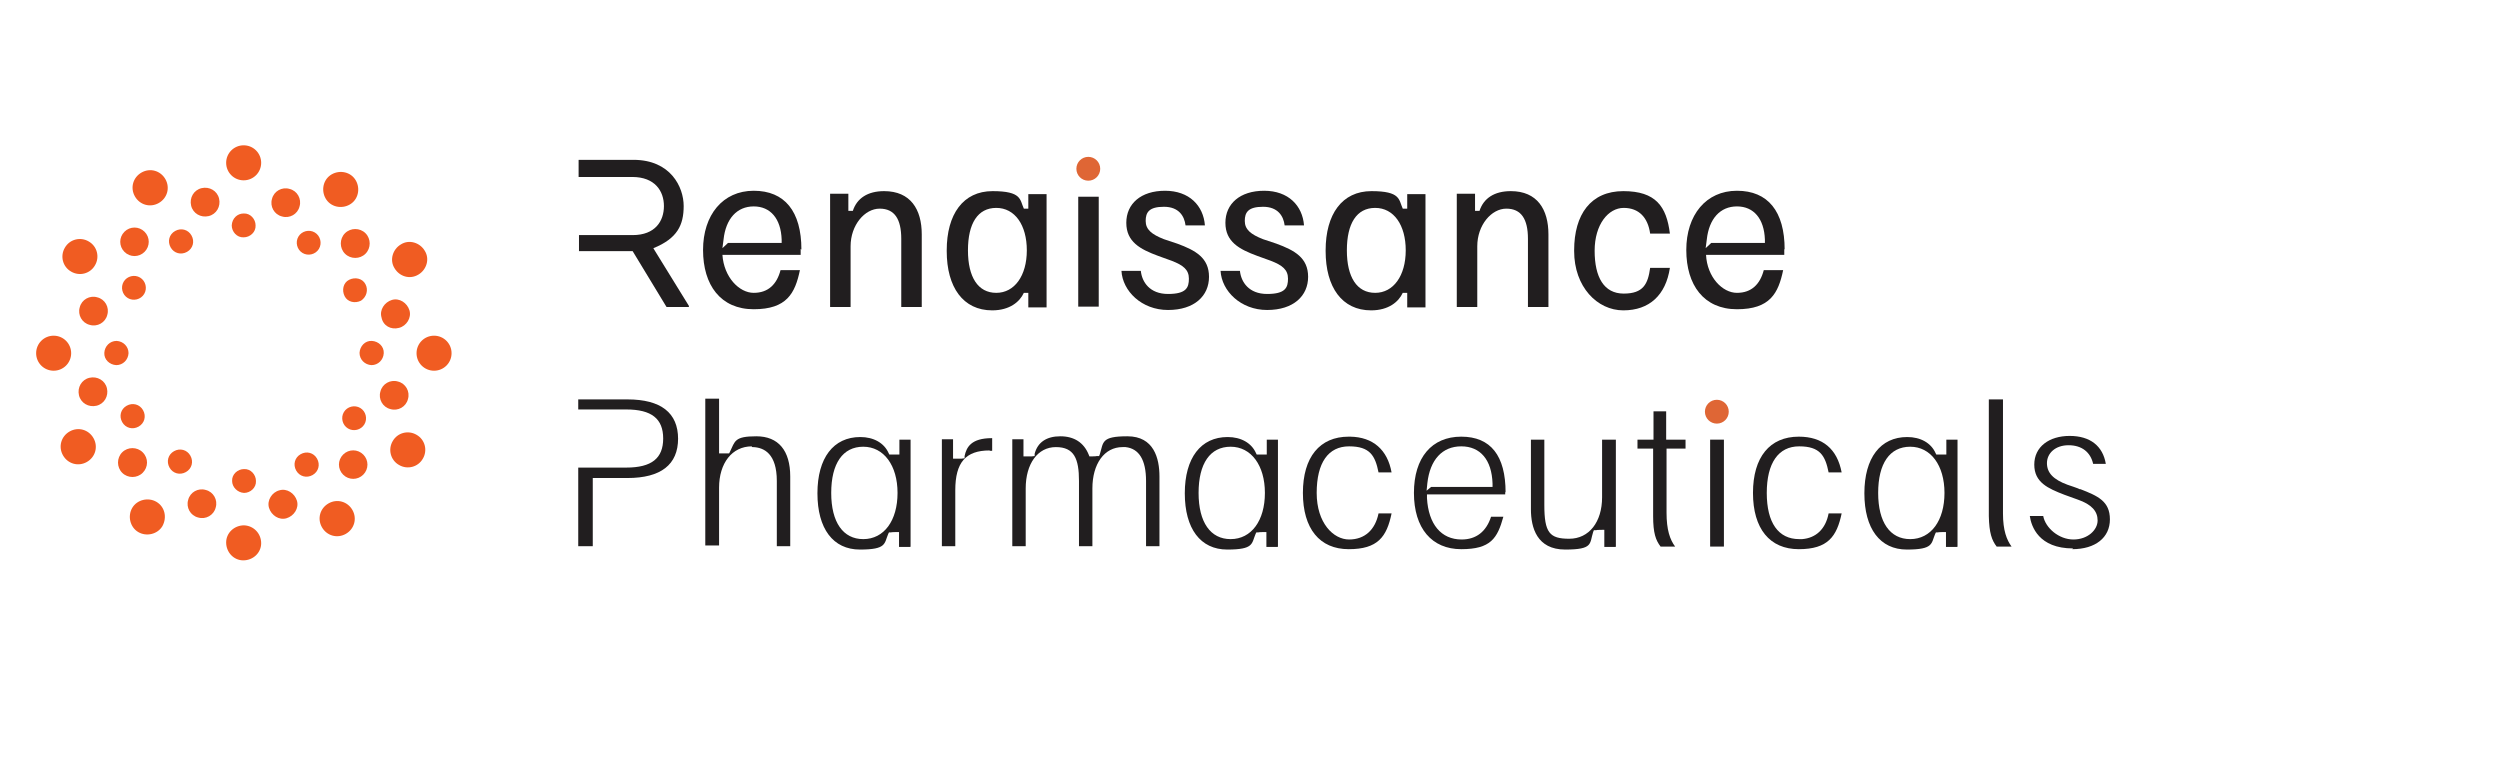 <?xml version="1.0" encoding="UTF-8"?> <svg xmlns="http://www.w3.org/2000/svg" width="671" height="205" viewBox="0 0 671 205" fill="none"><path d="M222.799 82.3V52H227.699V56.6H228.899C229.999 53.2 232.899 51.3 237.299 51.3C244.399 51.3 247.399 56.2 247.399 62.9V82.4H241.899V64.1C241.899 58.8 240.099 56 236.099 56C232.099 56 228.299 60.4 228.299 66.1V82.4H222.799V82.3Z" fill="#211E1F"></path><path d="M254.1 67.2C254.1 57.5 258.5 51.3 266.4 51.3C274.3 51.3 273.7 53.6 274.8 56H276V52.1H280.9V82.5H276V78.6H274.8C273.7 81 271 83.3 266.3 83.3C258.5 83.3 254.1 77.1 254.1 67.4V67.2ZM275.6 67.2C275.6 60.4 272.4 55.8 267.4 55.8C262.4 55.8 259.8 60 259.8 67.2C259.8 74.4 262.5 78.6 267.4 78.6C272.3 78.6 275.6 74 275.6 67.2Z" fill="#211E1F"></path><path d="M289.399 82.3V52.8H294.899V82.3H289.399Z" fill="#211E1F"></path><path d="M300.799 72.7H306.199C306.499 75.7 308.599 78.9 313.499 78.9C318.399 78.9 319.099 77.2 319.099 74.8C319.099 72.4 317.599 71.2 314.499 70L310.899 68.7C305.999 66.9 302.299 64.9 302.299 59.8C302.299 54.7 306.199 51.2 312.699 51.2C319.199 51.2 322.999 55.2 323.399 60.5H318.199C317.899 58 316.399 55.5 312.399 55.5C308.399 55.5 307.499 57 307.499 59.3C307.499 61.6 309.099 62.9 312.399 64.2L315.999 65.4C320.899 67.2 324.499 69.2 324.499 74.3C324.499 79.4 320.599 83.2 313.499 83.2C306.399 83.2 301.299 78.1 300.999 72.7H300.799Z" fill="#211E1F"></path><path d="M327.399 72.7H332.799C333.099 75.7 335.199 78.9 340.099 78.9C344.999 78.9 345.699 77.2 345.699 74.8C345.699 72.4 344.199 71.2 341.099 70L337.499 68.7C332.599 66.9 328.899 64.9 328.899 59.8C328.899 54.7 332.799 51.2 339.299 51.2C345.799 51.2 349.599 55.2 349.999 60.5H344.799C344.499 58 342.999 55.5 338.999 55.5C334.999 55.5 334.099 57 334.099 59.3C334.099 61.6 335.699 62.9 338.999 64.2L342.599 65.4C347.499 67.2 351.099 69.2 351.099 74.3C351.099 79.4 347.199 83.2 340.099 83.2C332.999 83.2 327.899 78.1 327.599 72.7H327.399Z" fill="#211E1F"></path><path d="M355.799 67.2C355.799 57.5 360.199 51.3 368.099 51.3C375.999 51.3 375.399 53.6 376.499 56H377.699V52.1H382.599V82.5H377.699V78.6H376.499C375.399 81 372.699 83.3 367.999 83.3C360.199 83.3 355.799 77.1 355.799 67.4V67.2ZM377.299 67.2C377.299 60.4 374.099 55.8 369.099 55.8C364.099 55.8 361.499 60 361.499 67.2C361.499 74.4 364.199 78.6 369.099 78.6C373.999 78.6 377.299 74 377.299 67.2Z" fill="#211E1F"></path><path d="M391 82.3V52H395.9V56.6H397.1C398.2 53.2 401.1 51.3 405.5 51.3C412.6 51.3 415.6 56.2 415.6 62.9V82.4H410.1V64.1C410.1 58.8 408.299 56 404.299 56C400.299 56 396.5 60.4 396.5 66.1V82.4H391V82.3Z" fill="#211E1F"></path><path d="M422.5 67.2C422.5 57.5 427 51.3 435.7 51.3C444.4 51.3 447.3 55.4 448.2 62.7H442.9C442.3 58.4 439.9 55.8 435.8 55.8C431.7 55.8 428 60.2 428 67.3C428 74.4 430.5 78.8 435.8 78.8C441.1 78.8 442.3 76.2 442.9 71.9H448.2C447.1 79.2 442.7 83.3 435.7 83.3C428.7 83.3 422.5 77 422.5 67.4V67.2Z" fill="#211E1F"></path><path d="M201.799 120H202.099C205.099 120.1 208.499 121.8 208.499 129.1V146.6H212.099V127.9C212.099 120.9 208.899 117.1 202.999 117.1C197.099 117.1 197.299 118.4 195.899 121.3L195.699 121.7H195.199H192.999V107H189.299V146.4H192.999V130.9C192.999 124.3 196.499 119.8 201.799 119.8V120Z" fill="#211E1F"></path><path d="M244.399 146.7V118H241.399V122H238.699L238.499 121.6C237.299 118.9 234.499 117.3 230.899 117.3C223.699 117.3 219.399 122.9 219.399 132.4C219.399 141.9 223.599 147.5 230.799 147.5C237.999 147.5 237.299 145.9 238.399 143.3L238.599 142.9H239.099C239.099 142.8 241.299 142.8 241.299 142.8V146.8H244.299L244.399 146.7ZM231.699 144.7C226.299 144.7 223.099 140.2 223.099 132.3C223.099 124.4 226.199 119.9 231.699 119.9C237.199 119.9 240.899 124.9 240.899 132.3C240.899 139.7 237.299 144.7 231.699 144.7Z" fill="#211E1F"></path><path d="M265.699 121H266.299V117.6H266.199C260.699 117.6 259.399 120 258.899 122.4V123C258.799 123 258.099 123.1 258.099 123.1H255.799V117.9H252.799V146.6H256.399V131.6C256.399 124.1 259.199 120.9 265.599 120.9L265.699 121Z" fill="#211E1F"></path><path d="M301.299 120H302.099C305.699 120.4 307.599 123.4 307.599 129.1V146.6H311.199V127.9C311.199 123 309.699 117.1 302.599 117.1C295.499 117.1 296.199 118.7 295.199 121.9L294.999 122.4H294.399C294.399 122.5 292.399 122.5 292.399 122.5L292.199 122C290.899 118.8 288.299 117.1 284.599 117.1C280.899 117.1 278.499 118.7 277.699 121.8V122.4C277.599 122.4 276.899 122.5 276.899 122.5H274.699V117.9H271.699V146.6H275.299V131.1C275.299 124.5 278.499 120 283.399 120C288.299 120 289.599 123.1 289.599 129.1V146.6H293.199V131.1C293.199 124.5 296.399 120 301.299 120Z" fill="#211E1F"></path><path d="M343 146.7V118H340V122H337.299L337.1 121.6C335.9 118.9 333.1 117.3 329.5 117.3C322.3 117.3 318 122.9 318 132.4C318 141.9 322.2 147.5 329.4 147.5C336.6 147.5 335.9 145.9 337 143.3L337.199 142.9H337.699C337.699 142.8 339.9 142.8 339.9 142.8V146.8H342.9L343 146.7ZM330.299 144.7C324.899 144.7 321.699 140.2 321.699 132.3C321.699 124.4 324.799 119.9 330.299 119.9C335.799 119.9 339.5 124.9 339.5 132.3C339.5 139.7 335.899 144.7 330.299 144.7Z" fill="#211E1F"></path><path d="M362.399 117.2H361.999C354.199 117.2 349.699 122.7 349.699 132.3C349.699 141.9 354.199 147.4 361.999 147.4C369.799 147.4 372.199 144.1 373.499 137.8H369.999C369.099 142.2 366.299 144.8 362.099 144.8C357.899 144.8 353.399 140.4 353.399 132.3C353.399 124.2 356.499 119.8 362.099 119.8C367.699 119.8 369.099 122.3 369.999 126.8H373.499C372.399 120.7 368.499 117.3 362.399 117.2Z" fill="#211E1F"></path><path d="M404.1 132.2C404.1 122.3 400.099 117.2 392.199 117.2C384.299 117.2 379.5 122.8 379.5 132.3C379.5 141.8 384.299 147.4 392.199 147.4C400.099 147.4 401.9 144.5 403.5 138.7H400.199C398.899 142.7 396.199 144.8 392.299 144.8C386.799 144.8 383.4 140.7 383 133.7V132.7H404V132L404.1 132.2ZM400.6 130.7H384.1L382.9 131.7L383.1 129.7C383.8 123.4 387.099 119.8 392.199 119.8C397.299 119.8 400.4 123.4 400.6 129.8V130.7Z" fill="#211E1F"></path><path d="M433.699 146.7V118H429.999V133.5C429.999 140.1 426.499 144.6 421.199 144.6C415.899 144.6 414.499 143 414.499 135.5V118H410.899V136.7C410.899 141.6 412.499 147.5 420.099 147.5C427.699 147.5 426.599 145.9 427.599 142.8L427.799 142.3H428.399C428.399 142.2 430.599 142.2 430.599 142.2V146.8H433.599L433.699 146.7Z" fill="#211E1F"></path><path d="M445.7 146.7H449.6C448.2 144.8 447.3 142.2 447.3 137.6V120.4H452.4V118H447.2V110.4H443.8V118H439.5V120.4H443.7V138.5C443.7 143.1 444.4 145 445.7 146.7Z" fill="#211E1F"></path><path d="M462.7 118H459V146.7H462.7V118Z" fill="#211E1F"></path><path d="M482.8 117.2C475 117.2 470.5 122.7 470.5 132.3C470.5 141.9 475 147.4 482.8 147.4C490.6 147.4 493 144 494.3 137.8H490.8C490 142 487.4 144.4 483.7 144.7H482.9C477.3 144.7 474.2 140.3 474.2 132.3C474.2 124.3 477.3 119.8 482.9 119.8C488.5 119.8 489.9 122.3 490.8 126.8H494.3C493.1 120.5 489.2 117.2 482.8 117.2Z" fill="#211E1F"></path><path d="M525.399 146.7V118H522.399V122H519.699L519.499 121.6C518.299 118.9 515.499 117.3 511.899 117.3C504.699 117.3 500.399 122.9 500.399 132.4C500.399 141.9 504.599 147.5 511.799 147.5C518.999 147.5 518.299 145.9 519.399 143.3L519.599 142.9H520.099C520.099 142.8 522.299 142.8 522.299 142.8V146.8H525.299L525.399 146.7ZM512.699 144.7C507.299 144.7 504.099 140.2 504.099 132.3C504.099 124.4 507.199 119.9 512.699 119.9C518.199 119.9 521.899 124.9 521.899 132.3C521.899 139.7 518.299 144.7 512.699 144.7Z" fill="#211E1F"></path><path d="M539.9 146.7C538.6 144.9 537.6 142.4 537.6 137.8V107.2H533.8V138.5C533.9 143.1 534.6 145 535.9 146.7H539.8H539.9Z" fill="#211E1F"></path><path d="M556.2 147.4C562.4 147.4 566.3 144.3 566.3 139.4C566.3 134.5 563 133.1 558.4 131.3H558.2C558.2 131.2 554.9 130.1 554.9 130.1C551.1 128.7 549.4 126.9 549.4 124.3C549.4 121.7 551.6 119.5 555.2 119.5C558.8 119.5 561.1 121.4 561.8 124.5H565.2C564.4 119.7 561 117 555.5 117C550 117 546 119.9 546 124.7C546 129.5 549.7 131.1 554.1 132.8L557.7 134.1C561.4 135.4 563 137.2 563 139.7C563 142.2 560.4 144.8 556.5 144.8C552.6 144.8 549 141.7 548.4 138.5H544.8C545.2 141.3 547.2 147.2 556.4 147.2L556.2 147.4Z" fill="#211E1F"></path><path d="M181.999 117.8C181.999 110.8 177.399 107.2 168.399 107.2H155.199V109.9H168.099C174.899 109.9 177.999 112.4 177.999 117.7C177.999 123 174.899 125.5 168.099 125.5H155.199V146.6H159.099V128.3H168.399C177.399 128.3 181.999 124.7 181.999 117.7V117.8Z" fill="#211E1F"></path><path d="M460.8 113.7C462.567 113.7 464 112.267 464 110.5C464 108.732 462.567 107.3 460.8 107.3C459.032 107.3 457.6 108.732 457.6 110.5C457.6 112.267 459.032 113.7 460.8 113.7Z" fill="#DF6635"></path><path d="M479 67C479 56.7 474.5 51.2 466.2 51.2C457.9 51.2 452.6 57.7 452.6 67.1C452.6 76.5 457.3 83 466.2 83C475.1 83 477.3 78.7 478.6 72.5H473.4C472.4 76.3 470.1 78.6 466.2 78.6C462.3 78.6 458.2 74.4 457.9 68.4H478.9V66.8L479 67ZM473.7 65.2H459.3L457.8 66.6L458.1 64.3C458.7 58.7 461.7 55.4 466.2 55.4C470.7 55.4 473.5 58.7 473.7 64.3V65.1V65.2Z" fill="#211E1F"></path><path d="M215.099 67C215.099 56.7 210.599 51.2 202.299 51.2C193.999 51.2 188.699 57.7 188.699 67.1C188.699 76.5 193.399 83 202.299 83C211.199 83 213.399 78.7 214.699 72.5H209.499C208.499 76.3 206.199 78.6 202.299 78.6C198.399 78.6 194.299 74.4 193.899 68.4H214.899V66.8L215.099 67ZM209.799 65.2H195.399L193.899 66.6L194.199 64.3C194.799 58.7 197.799 55.4 202.299 55.4C206.799 55.4 209.599 58.7 209.799 64.3V65.1V65.2Z" fill="#211E1F"></path><path d="M175.399 66.6C181.799 64 183.499 60.4 183.499 55.3C183.499 50.2 179.999 42.9 169.999 42.9H155.299V47.5H169.699C175.799 47.5 178.199 51.3 178.199 55.3C178.199 59.3 175.899 63.1 169.799 63.1H155.399V67.4H169.799L178.899 82.4H184.899V82.1L175.399 66.7V66.6Z" fill="#211E1F"></path><path d="M292.099 48.5C293.867 48.5 295.299 47.067 295.299 45.3C295.299 43.533 293.867 42.1 292.099 42.1C290.332 42.1 288.899 43.533 288.899 45.3C288.899 47.067 290.332 48.5 292.099 48.5Z" fill="#DF6635"></path><path d="M42.599 54.5C44.899 53.2 45.699 50.4 44.399 48.1C43.099 45.8 40.299 45 37.999 46.3C35.699 47.6 34.899 50.4 36.199 52.7C37.499 55 40.299 55.8 42.599 54.5Z" fill="#F05C22"></path><path d="M92.799 143.3C95.099 142 95.899 139.2 94.599 136.9C93.299 134.6 90.499 133.8 88.199 135.1C85.899 136.4 85.099 139.2 86.399 141.5C87.699 143.8 90.499 144.6 92.799 143.3Z" fill="#F05C22"></path><path d="M25.499 71.2C26.799 69 26.099 66.1 23.799 64.8C21.599 63.5 18.699 64.2 17.399 66.5C16.099 68.7 16.799 71.6 19.099 72.9C21.299 74.2 24.199 73.5 25.499 71.2Z" fill="#F05C22"></path><path d="M113.499 123.1C114.799 120.9 114.099 118 111.799 116.7C109.599 115.4 106.699 116.1 105.399 118.4C104.099 120.6 104.799 123.5 107.099 124.8C109.299 126.1 112.199 125.4 113.499 123.1Z" fill="#F05C22"></path><path d="M14.399 99.5C16.999 99.5 19.099 97.4 19.099 94.8C19.099 92.2 16.999 90.1 14.399 90.1C11.799 90.1 9.699 92.2 9.699 94.8C9.699 97.4 11.799 99.5 14.399 99.5Z" fill="#F05C22"></path><path d="M116.499 99.5C119.099 99.5 121.199 97.4 121.199 94.8C121.199 92.2 119.099 90.1 116.499 90.1C113.899 90.1 111.799 92.2 111.799 94.8C111.799 97.4 113.899 99.5 116.499 99.5Z" fill="#F05C22"></path><path d="M23.299 124C25.599 122.7 26.399 119.9 25.099 117.6C23.799 115.3 20.999 114.5 18.699 115.8C16.399 117.1 15.599 119.9 16.899 122.2C18.199 124.5 20.999 125.3 23.299 124Z" fill="#F05C22"></path><path d="M112.299 73.7C114.499 72.4 115.399 69.5 113.999 67.3C112.699 65.1 109.799 64.2 107.599 65.6C105.399 66.9 104.499 69.8 105.899 72C107.199 74.2 109.999 75.1 112.299 73.7Z" fill="#F05C22"></path><path d="M41.999 134.7C39.799 133.4 36.799 134.1 35.499 136.3C34.199 138.5 34.899 141.5 37.099 142.8C39.299 144.1 42.299 143.4 43.599 141.2C44.899 138.8 44.199 136 41.999 134.7Z" fill="#F05C22"></path><path d="M88.999 54.9C91.199 56.2 94.199 55.5 95.499 53.3C96.799 51.1 96.099 48.1 93.899 46.8C91.699 45.5 88.699 46.2 87.399 48.4C86.099 50.6 86.799 53.6 88.999 54.9Z" fill="#F05C22"></path><path d="M65.499 141C62.899 141 60.699 143 60.699 145.6C60.699 148.2 62.699 150.4 65.299 150.4C67.899 150.4 70.099 148.4 70.099 145.8C70.099 143.2 68.099 141.1 65.499 141Z" fill="#F05C22"></path><path d="M65.399 48.4C67.999 48.4 70.099 46.3 70.099 43.7C70.099 41.1 67.999 39 65.399 39C62.799 39 60.699 41.1 60.699 43.7C60.699 46.3 62.799 48.4 65.399 48.4Z" fill="#F05C22"></path><path d="M38.799 67.6C40.299 66.1 40.299 63.7 38.799 62.2C37.299 60.7 34.899 60.7 33.399 62.2C31.899 63.7 31.899 66.1 33.399 67.6C34.899 69.1 37.299 69.1 38.799 67.6Z" fill="#F05C22"></path><path d="M97.499 127.4C98.999 125.9 98.999 123.5 97.499 122C95.999 120.5 93.599 120.5 92.099 122C90.599 123.5 90.599 125.9 92.099 127.4C93.599 128.9 95.999 128.9 97.499 127.4Z" fill="#F05C22"></path><path d="M28.799 84.5C29.399 82.5 28.199 80.3 26.099 79.8C24.099 79.2 21.899 80.4 21.399 82.5C20.799 84.5 21.999 86.7 24.099 87.2C26.099 87.8 28.299 86.6 28.799 84.5Z" fill="#F05C22"></path><path d="M109.499 107.1C110.099 105.1 108.899 102.9 106.799 102.4C104.799 101.8 102.599 103 102.099 105.1C101.499 107.1 102.699 109.3 104.799 109.8C106.799 110.4 108.999 109.2 109.499 107.1Z" fill="#F05C22"></path><path d="M25.899 108.9C27.999 108.4 29.199 106.3 28.699 104.2C28.199 102.1 26.099 100.9 23.999 101.4C21.899 101.9 20.699 104 21.199 106.1C21.699 108.2 23.799 109.4 25.899 108.9Z" fill="#F05C22"></path><path d="M107.099 88C109.099 87.5 110.499 85.3 109.899 83.3C109.299 81.3 107.199 79.9 105.199 80.5C103.199 81.1 101.799 83.2 102.399 85.2C102.799 87.4 104.899 88.6 107.099 88Z" fill="#F05C22"></path><path d="M38.299 121.4C36.799 119.9 34.299 119.9 32.799 121.4C31.299 122.9 31.299 125.4 32.799 126.9C34.299 128.4 36.799 128.4 38.299 126.9C39.799 125.4 39.899 123 38.299 121.4Z" fill="#F05C22"></path><path d="M92.599 68.1C94.099 69.6 96.599 69.6 98.099 68.1C99.599 66.6 99.599 64.1 98.099 62.6C96.599 61.1 94.099 61.1 92.599 62.6C91.099 64.1 91.099 66.6 92.599 68.1Z" fill="#F05C22"></path><path d="M57.899 136.2C58.499 134.2 57.299 132 55.199 131.5C53.199 130.9 50.999 132.1 50.499 134.2C49.899 136.2 51.099 138.4 53.199 138.9C55.199 139.5 57.399 138.3 57.899 136.2Z" fill="#F05C22"></path><path d="M80.399 55.4C80.999 53.4 79.799 51.2 77.699 50.7C75.699 50.1 73.499 51.3 72.999 53.4C72.399 55.4 73.599 57.6 75.699 58.1C77.699 58.7 79.899 57.5 80.399 55.4Z" fill="#F05C22"></path><path d="M74.999 131.6C72.999 132.1 71.599 134.3 72.199 136.3C72.799 138.3 74.899 139.7 76.899 139.1C78.899 138.5 80.299 136.4 79.699 134.4C79.099 132.4 76.999 131 74.999 131.6Z" fill="#F05C22"></path><path d="M55.999 58C58.099 57.5 59.299 55.4 58.799 53.3C58.299 51.2 56.199 50 54.099 50.5C51.999 51 50.799 53.1 51.299 55.2C51.799 57.3 53.899 58.5 55.999 58Z" fill="#F05C22"></path><path d="M50.199 67.6C51.799 66.7 52.299 64.8 51.399 63.2C50.499 61.6 48.599 61.1 46.999 62C45.399 62.9 44.899 64.8 45.799 66.4C46.699 68 48.599 68.5 50.199 67.6Z" fill="#F05C22"></path><path d="M83.899 127.5C85.499 126.6 85.999 124.7 85.099 123.1C84.199 121.5 82.299 121 80.699 121.9C79.099 122.8 78.599 124.7 79.499 126.3C80.399 127.9 82.299 128.4 83.899 127.5Z" fill="#F05C22"></path><path d="M38.699 78.9C39.599 77.4 39.099 75.4 37.599 74.5C36.099 73.6 34.099 74.1 33.199 75.6C32.299 77.1 32.799 79.1 34.299 80C35.799 80.9 37.799 80.4 38.699 78.9Z" fill="#F05C22"></path><path d="M97.799 113.9C98.699 112.4 98.199 110.4 96.699 109.5C95.199 108.6 93.199 109.1 92.299 110.6C91.399 112.1 91.899 114.1 93.399 115C94.899 115.9 96.899 115.4 97.799 113.9Z" fill="#F05C22"></path><path d="M31.199 98C32.999 98 34.399 96.6 34.499 94.8C34.499 93 33.099 91.6 31.299 91.5C29.499 91.5 28.099 92.9 27.999 94.7C27.899 96.5 29.399 97.9 31.199 98Z" fill="#F05C22"></path><path d="M99.699 98C101.499 98 102.899 96.6 102.999 94.8C103.099 93 101.599 91.6 99.799 91.5C97.999 91.4 96.599 92.9 96.499 94.7C96.499 96.5 97.899 97.9 99.699 98Z" fill="#F05C22"></path><path d="M37.199 114.5C38.799 113.6 39.299 111.7 38.399 110.1C37.499 108.5 35.599 108 33.999 108.9C32.399 109.8 31.899 111.7 32.799 113.3C33.699 114.9 35.599 115.4 37.199 114.5Z" fill="#F05C22"></path><path d="M49.899 126.7C51.499 125.8 51.999 123.9 51.099 122.3C50.199 120.7 48.299 120.2 46.699 121.1C45.099 122 44.599 123.9 45.499 125.5C46.399 127.1 48.299 127.6 49.899 126.7Z" fill="#F05C22"></path><path d="M98.099 76.3C97.299 74.7 95.299 74.3 93.699 75.1C92.099 75.9 91.699 77.9 92.499 79.5C93.299 81.1 95.299 81.5 96.899 80.7C98.399 79.7 98.899 77.8 98.099 76.3Z" fill="#F05C22"></path><path d="M85.599 66.8C86.499 65.3 85.999 63.3 84.499 62.4C82.999 61.5 80.999 62 80.099 63.5C79.199 65 79.699 67 81.199 67.9C82.699 68.8 84.699 68.3 85.599 66.8Z" fill="#F05C22"></path><path d="M65.499 132.3C67.199 132.3 68.799 130.9 68.699 129.1C68.699 127.4 67.299 125.8 65.499 125.9C63.799 125.9 62.199 127.3 62.299 129.1C62.299 130.7 63.699 132.2 65.499 132.3Z" fill="#F05C22"></path><path d="M68.599 60.5C68.599 58.8 67.199 57.2 65.399 57.3C63.699 57.3 62.299 58.6 62.199 60.5C62.199 62.2 63.599 63.8 65.399 63.7C67.099 63.7 68.699 62.3 68.599 60.5Z" fill="#F05C22"></path></svg> 
